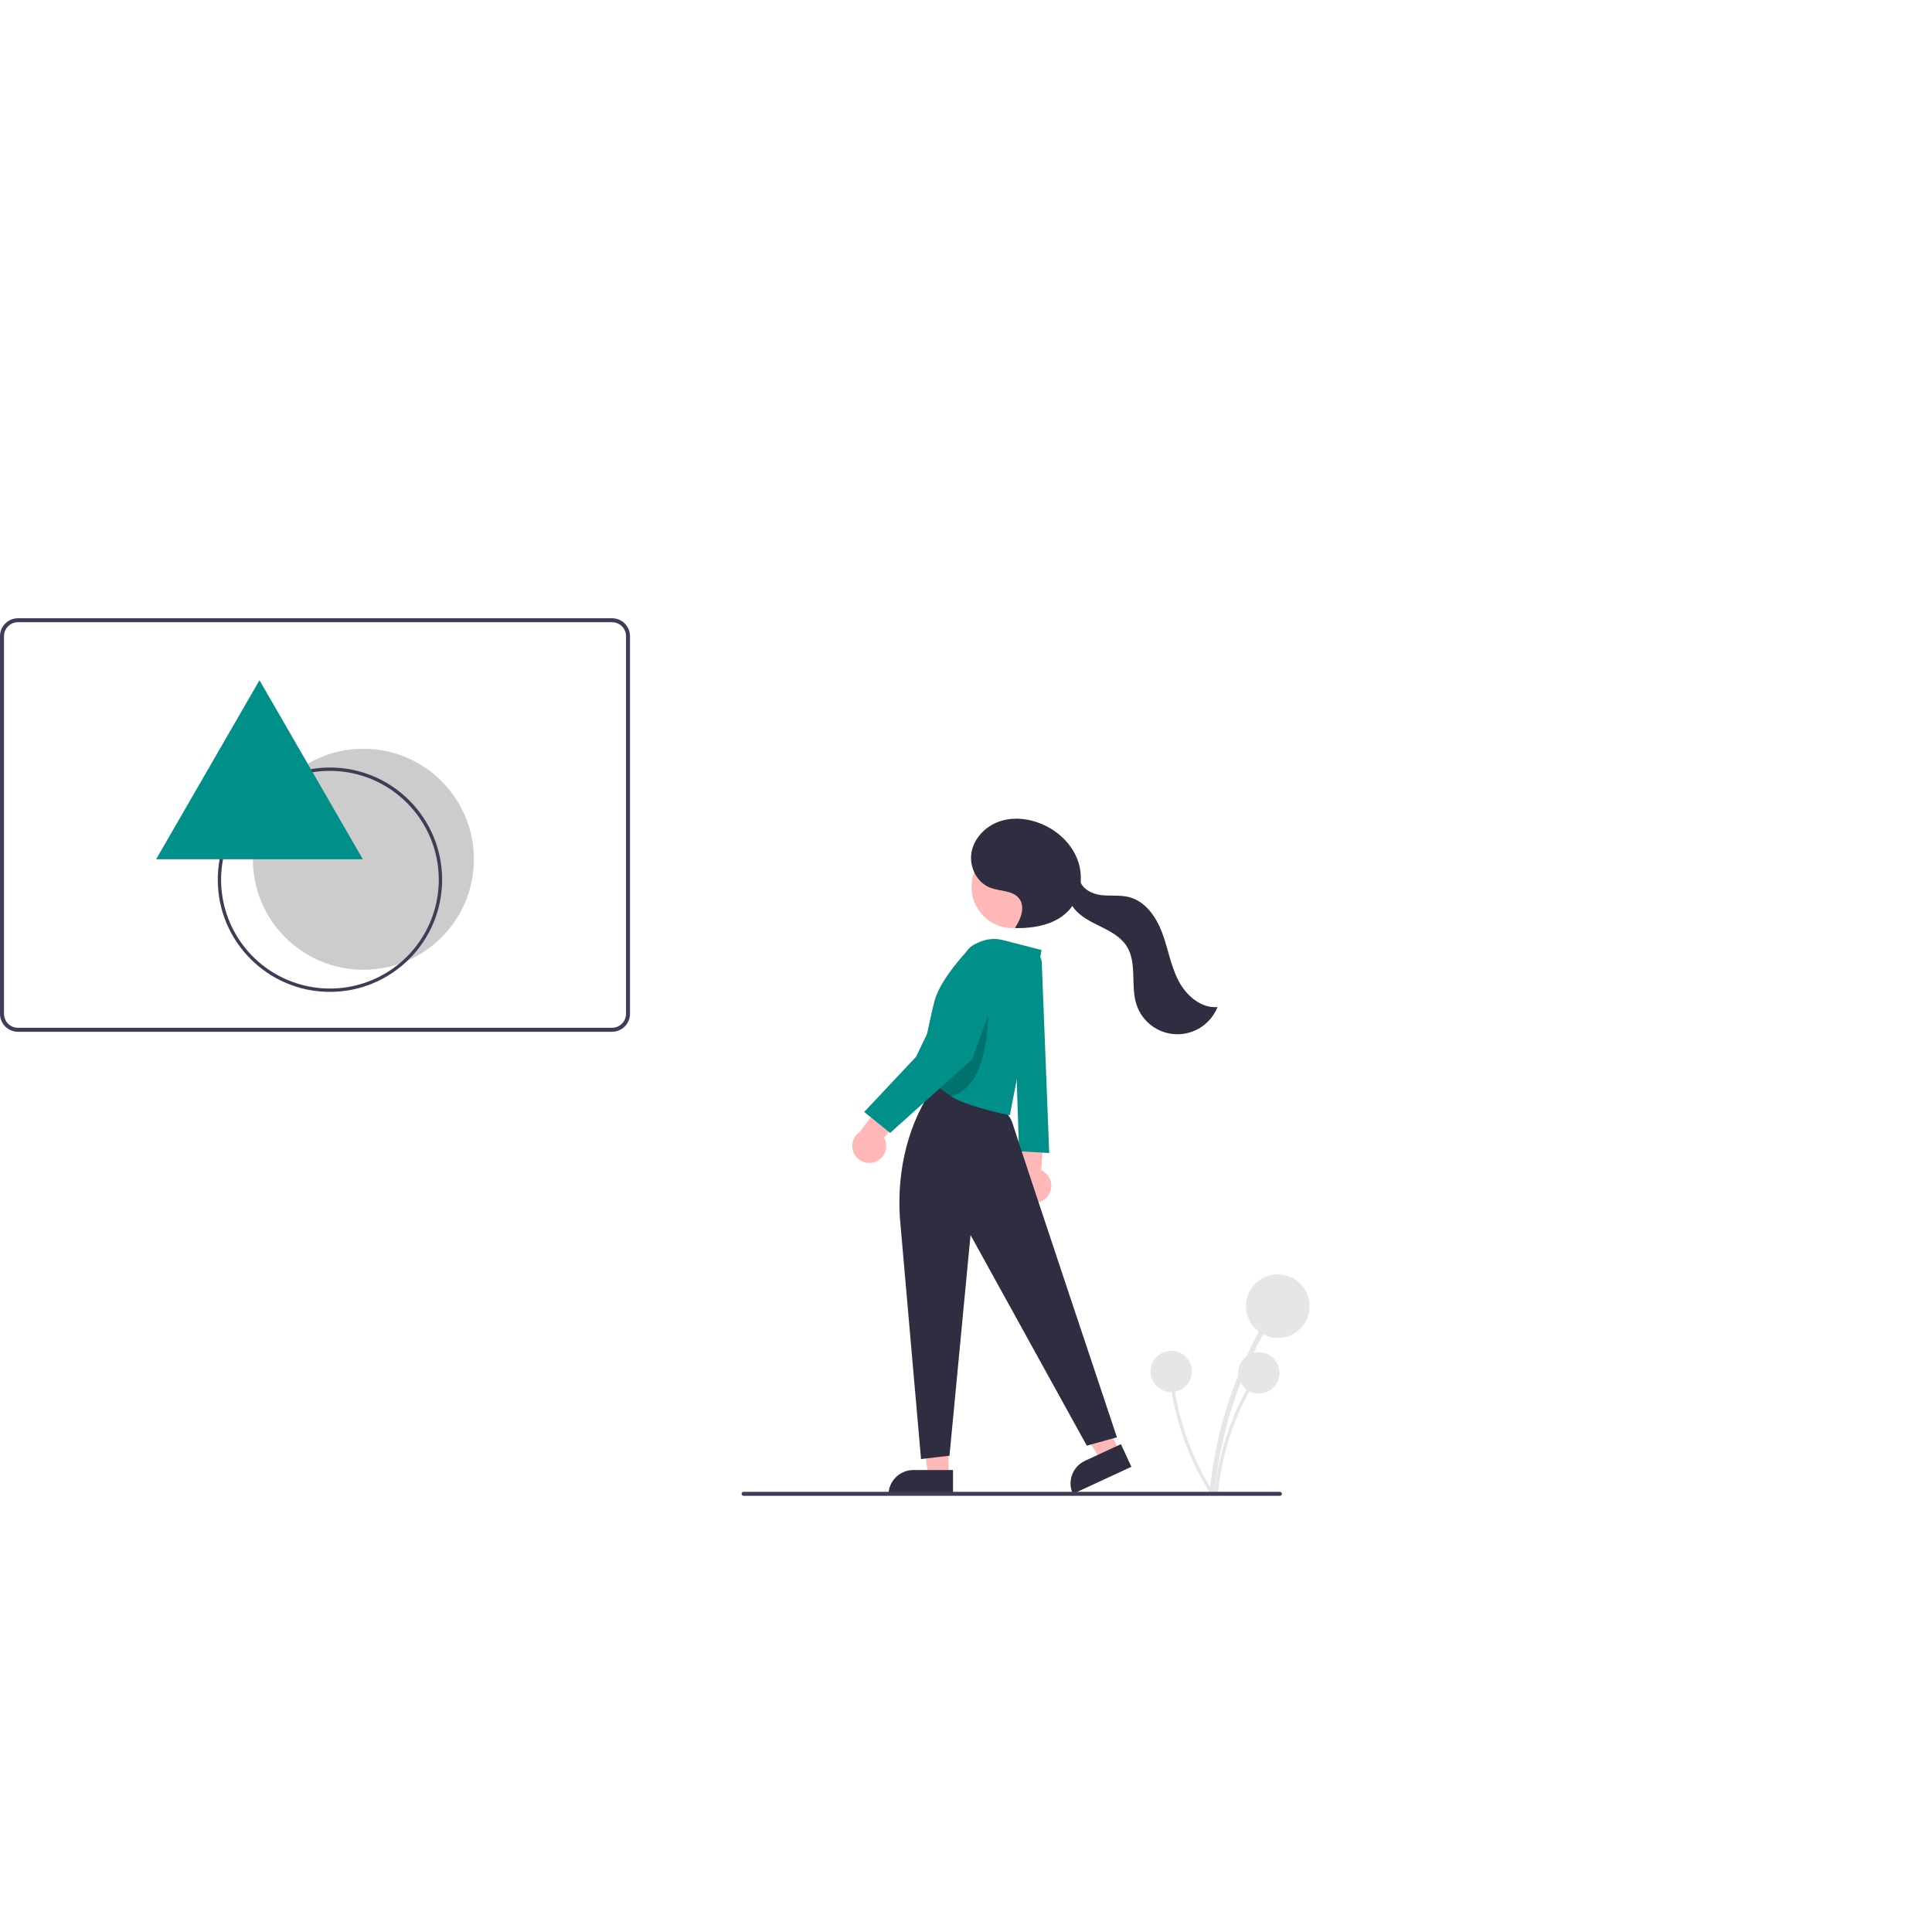 <svg xmlns="http://www.w3.org/2000/svg" xmlns:xlink="http://www.w3.org/1999/xlink" width="600px" height="600px" viewBox="0 0 600 600"><title>Group 5</title><desc>Created with Sketch.</desc><g id="Page-1" stroke="none" stroke-width="1" fill="none" fill-rule="evenodd"><g id="Group-5"><g id="Group-2" fill="#FFFFFF"><rect id="Rectangle" x="0" y="0" width="600" height="600"></rect></g><g id="undraw_discoverable_xwsc" transform="translate(0, 192)" fill-rule="nonzero"><path d="M190.081,128.425 L5.572,128.425 C2.496,128.421 0.003,125.929 2.08e-05,122.852 L2.08e-05,5.572 C0.003,2.496 2.496,0.003 5.572,2.08e-05 L190.081,2.08e-05 C193.157,0.003 195.65,2.496 195.653,5.572 L195.653,122.852 C195.65,125.929 193.157,128.422 190.081,128.425 Z M5.572,1.238 C3.18,1.241 1.241,3.18 1.238,5.572 L1.238,122.852 C1.241,125.245 3.18,127.184 5.572,127.187 L190.081,127.187 C192.473,127.184 194.412,125.245 194.415,122.852 L194.415,5.572 C194.412,3.18 192.473,1.241 190.081,1.238 L5.572,1.238 Z" id="Shape" fill="#3F3D56"></path><circle id="Oval" fill="#CCCCCC" cx="112.846" cy="74.851" r="34.319"></circle><path d="M377.182,271.902 C378.478,257.939 382.059,244.283 387.782,231.48 C389.377,227.917 391.132,224.433 393.048,221.027 C393.54,220.151 392.193,219.363 391.701,220.24 C384.734,232.645 379.852,246.112 377.252,260.1 C376.529,264.007 375.986,267.941 375.622,271.902 C375.529,272.902 377.09,272.895 377.182,271.902 L377.182,271.902 Z" id="Path" fill="#E6E6E6"></path><circle id="Oval" fill="#E6E6E6" cx="396.827" cy="213.649" r="9.88"></circle><path d="M378.193,272.165 C379.034,263.106 381.357,254.247 385.069,245.941 C386.104,243.63 387.243,241.369 388.486,239.16 C388.615,238.919 388.531,238.62 388.296,238.482 C388.06,238.344 387.758,238.418 387.612,238.649 C383.092,246.697 379.925,255.433 378.238,264.508 C377.769,267.043 377.417,269.595 377.18,272.165 C377.121,272.813 378.133,272.809 378.193,272.165 Z" id="Path" fill="#E6E6E6"></path><circle id="Oval" fill="#E6E6E6" cx="390.937" cy="234.373" r="6.41"></circle><path d="M376.915,271.56 C372.007,263.9 368.39,255.486 366.208,246.653 C365.602,244.194 365.11,241.712 364.731,239.205 C364.685,238.936 364.435,238.751 364.164,238.788 C363.894,238.824 363.701,239.068 363.728,239.34 C365.114,248.466 367.99,257.302 372.242,265.495 C373.431,267.781 374.723,270.011 376.117,272.182 C376.469,272.73 377.264,272.104 376.915,271.56 L376.915,271.56 Z" id="Path" fill="#E6E6E6"></path><circle id="Oval" fill="#E6E6E6" cx="363.72" cy="233.923" r="6.41"></circle><path d="M325.639,179.135 C326.491,177.844 326.727,176.241 326.284,174.758 C325.84,173.276 324.763,172.065 323.342,171.453 L324.689,152.92 L316.263,157.638 L316.276,174.514 C315.386,177.025 316.516,179.804 318.905,180.983 C321.293,182.163 324.186,181.369 325.639,179.135 L325.639,179.135 Z" id="Path" fill="#FFB8B8"></path><path d="M323.543,107.091 L325.847,166.069 L316.487,165.549 L314.407,103.669 L316.381,102.74 C317.906,102.022 319.69,102.117 321.13,102.992 C322.571,103.868 323.477,105.407 323.543,107.091 L323.543,107.091 Z" id="Path" fill="#008F89"></path><polygon id="Path" fill="#FFB8B8" points="294.596 266.345 288.221 266.345 285.188 241.755 294.597 241.755"></polygon><path d="M283.667,264.523 L295.962,264.523 L295.962,272.264 L275.926,272.264 L275.926,272.264 C275.926,270.211 276.741,268.242 278.193,266.79 C279.645,265.338 281.614,264.523 283.667,264.523 Z" id="Path" fill="#2F2E41"></path><polygon id="Path" fill="#FFB8B8" points="347.637 258.726 341.852 261.404 328.768 240.364 337.307 236.411"></polygon><path d="M338.37,260.349 L350.665,260.349 L350.665,268.091 L330.629,268.091 L330.629,268.091 C330.629,266.038 331.444,264.069 332.896,262.617 C334.348,261.165 336.317,260.349 338.37,260.349 Z" id="Path" fill="#2F2E41" transform="translate(340.647, 264.22) rotate(-24.841) translate(-340.647, -264.22) "></path><path d="M279.459,186.095 L286.033,261.125 L294.873,260.085 L301.407,191.549 L337.513,256.965 L346.873,254.365 C346.873,254.365 316.747,164.249 314.407,156.709 C311.841,148.443 291.527,145.269 291.527,145.269 L290.747,144.489 C282.018,156.24 278.521,171.486 279.459,186.095 Z" id="Path" fill="#2F2E41"></path><circle id="Oval" fill="#FFB8B8" cx="314.484" cy="83.459" r="12.772"></circle><path d="M323.473,103.045 L313.627,154.369 C313.627,154.369 300.138,151.675 295.333,148.43 C293.43,147.141 291.703,145.81 290.247,144.603 C288.61,143.258 287.041,141.832 285.547,140.329 C285.547,140.329 288.999,123.372 290.232,118.832 C291.663,113.574 296.572,107.449 300.396,103.275 C303.221,100.194 307.515,98.923 311.562,99.97 L323.473,103.045 Z" id="Path" fill="#008F89"></path><path d="M295.333,148.43 C293.43,147.141 291.703,145.81 290.247,144.603 C290.773,136.834 302.218,120.569 306.856,120.569 C306.856,120.569 307.953,145.638 295.333,148.43 Z" id="Path" fill="#000000" opacity="0.2"></path><path d="M271.775,168.834 C273.23,168.306 274.376,167.162 274.906,165.708 C275.435,164.253 275.294,162.64 274.519,161.3 L286.666,147.237 L277.09,145.991 L267.023,159.536 C264.811,161.019 264.057,163.923 265.269,166.295 C266.482,168.668 269.276,169.758 271.775,168.834 L271.775,168.834 Z" id="Path" fill="#FFB8B8"></path><path d="M305.734,100.561 C305.205,100.573 304.678,100.633 304.16,100.742 C302.031,101.229 300.289,102.752 299.523,104.798 L284.507,136.169 L268.387,153.329 L276.447,159.829 L301.927,136.949 L312.106,109.242 C312.766,107.213 312.408,104.99 311.145,103.269 C309.882,101.549 307.868,100.541 305.734,100.561 L305.734,100.561 Z" id="Path" fill="#008F89"></path><path d="M315.24,96.113 C317.058,93.392 318.492,89.619 316.491,87.031 C314.516,84.475 310.619,84.852 307.594,83.721 C303.38,82.146 300.935,77.195 301.698,72.762 C302.46,68.328 306.019,64.653 310.259,63.149 C314.499,61.645 319.28,62.134 323.432,63.866 C328.543,65.998 332.928,70.122 334.767,75.346 C336.605,80.569 335.622,86.842 331.808,90.857 C327.719,95.162 321.301,96.309 315.364,96.239" id="Path" fill="#2F2E41"></path><path d="M335.296,81.054 C335.816,83.961 339.006,85.613 341.937,85.975 C344.868,86.338 347.9,85.873 350.753,86.635 C355.784,87.979 359.102,92.817 360.928,97.693 C362.754,102.57 363.564,107.833 365.937,112.467 C368.31,117.102 372.911,121.189 378.1,120.755 C376.017,125.998 370.869,129.372 365.23,129.189 C359.591,129.006 354.673,125.306 352.934,119.939 C351.028,114.054 353.216,107.036 349.883,101.826 C348.038,98.942 344.853,97.246 341.782,95.735 C338.71,94.224 335.487,92.672 333.427,89.938 C331.368,87.204 330.957,82.885 333.494,80.588" id="Path" fill="#2F2E41"></path><path d="M397.49,272.538 L230.937,272.538 C230.715,272.538 230.51,272.42 230.399,272.228 C230.288,272.037 230.288,271.8 230.399,271.608 C230.51,271.416 230.715,271.299 230.937,271.299 L397.49,271.299 C397.711,271.299 397.916,271.416 398.027,271.608 C398.138,271.8 398.138,272.037 398.027,272.228 C397.916,272.42 397.711,272.538 397.49,272.538 Z" id="Path" fill="#3F3D56"></path><path d="M102.468,116.039 C83.227,116.039 67.629,100.441 67.629,81.2 C67.629,61.959 83.227,46.361 102.468,46.361 C121.709,46.361 137.307,61.959 137.307,81.2 C137.285,100.432 121.7,116.017 102.468,116.039 Z M102.468,47.401 C88.797,47.401 76.473,55.636 71.241,68.266 C66.01,80.896 68.902,95.433 78.568,105.1 C88.235,114.766 102.772,117.658 115.402,112.426 C128.032,107.195 136.267,94.87 136.267,81.2 C136.246,62.542 121.126,47.422 102.468,47.401 Z" id="Shape" fill="#3F3D56"></path><polygon id="Path" fill="#008F89" points="80.586 19.255 48.487 74.851 112.686 74.851 80.586 19.255 48.487 74.851 112.686 74.851"></polygon></g></g></g></svg>